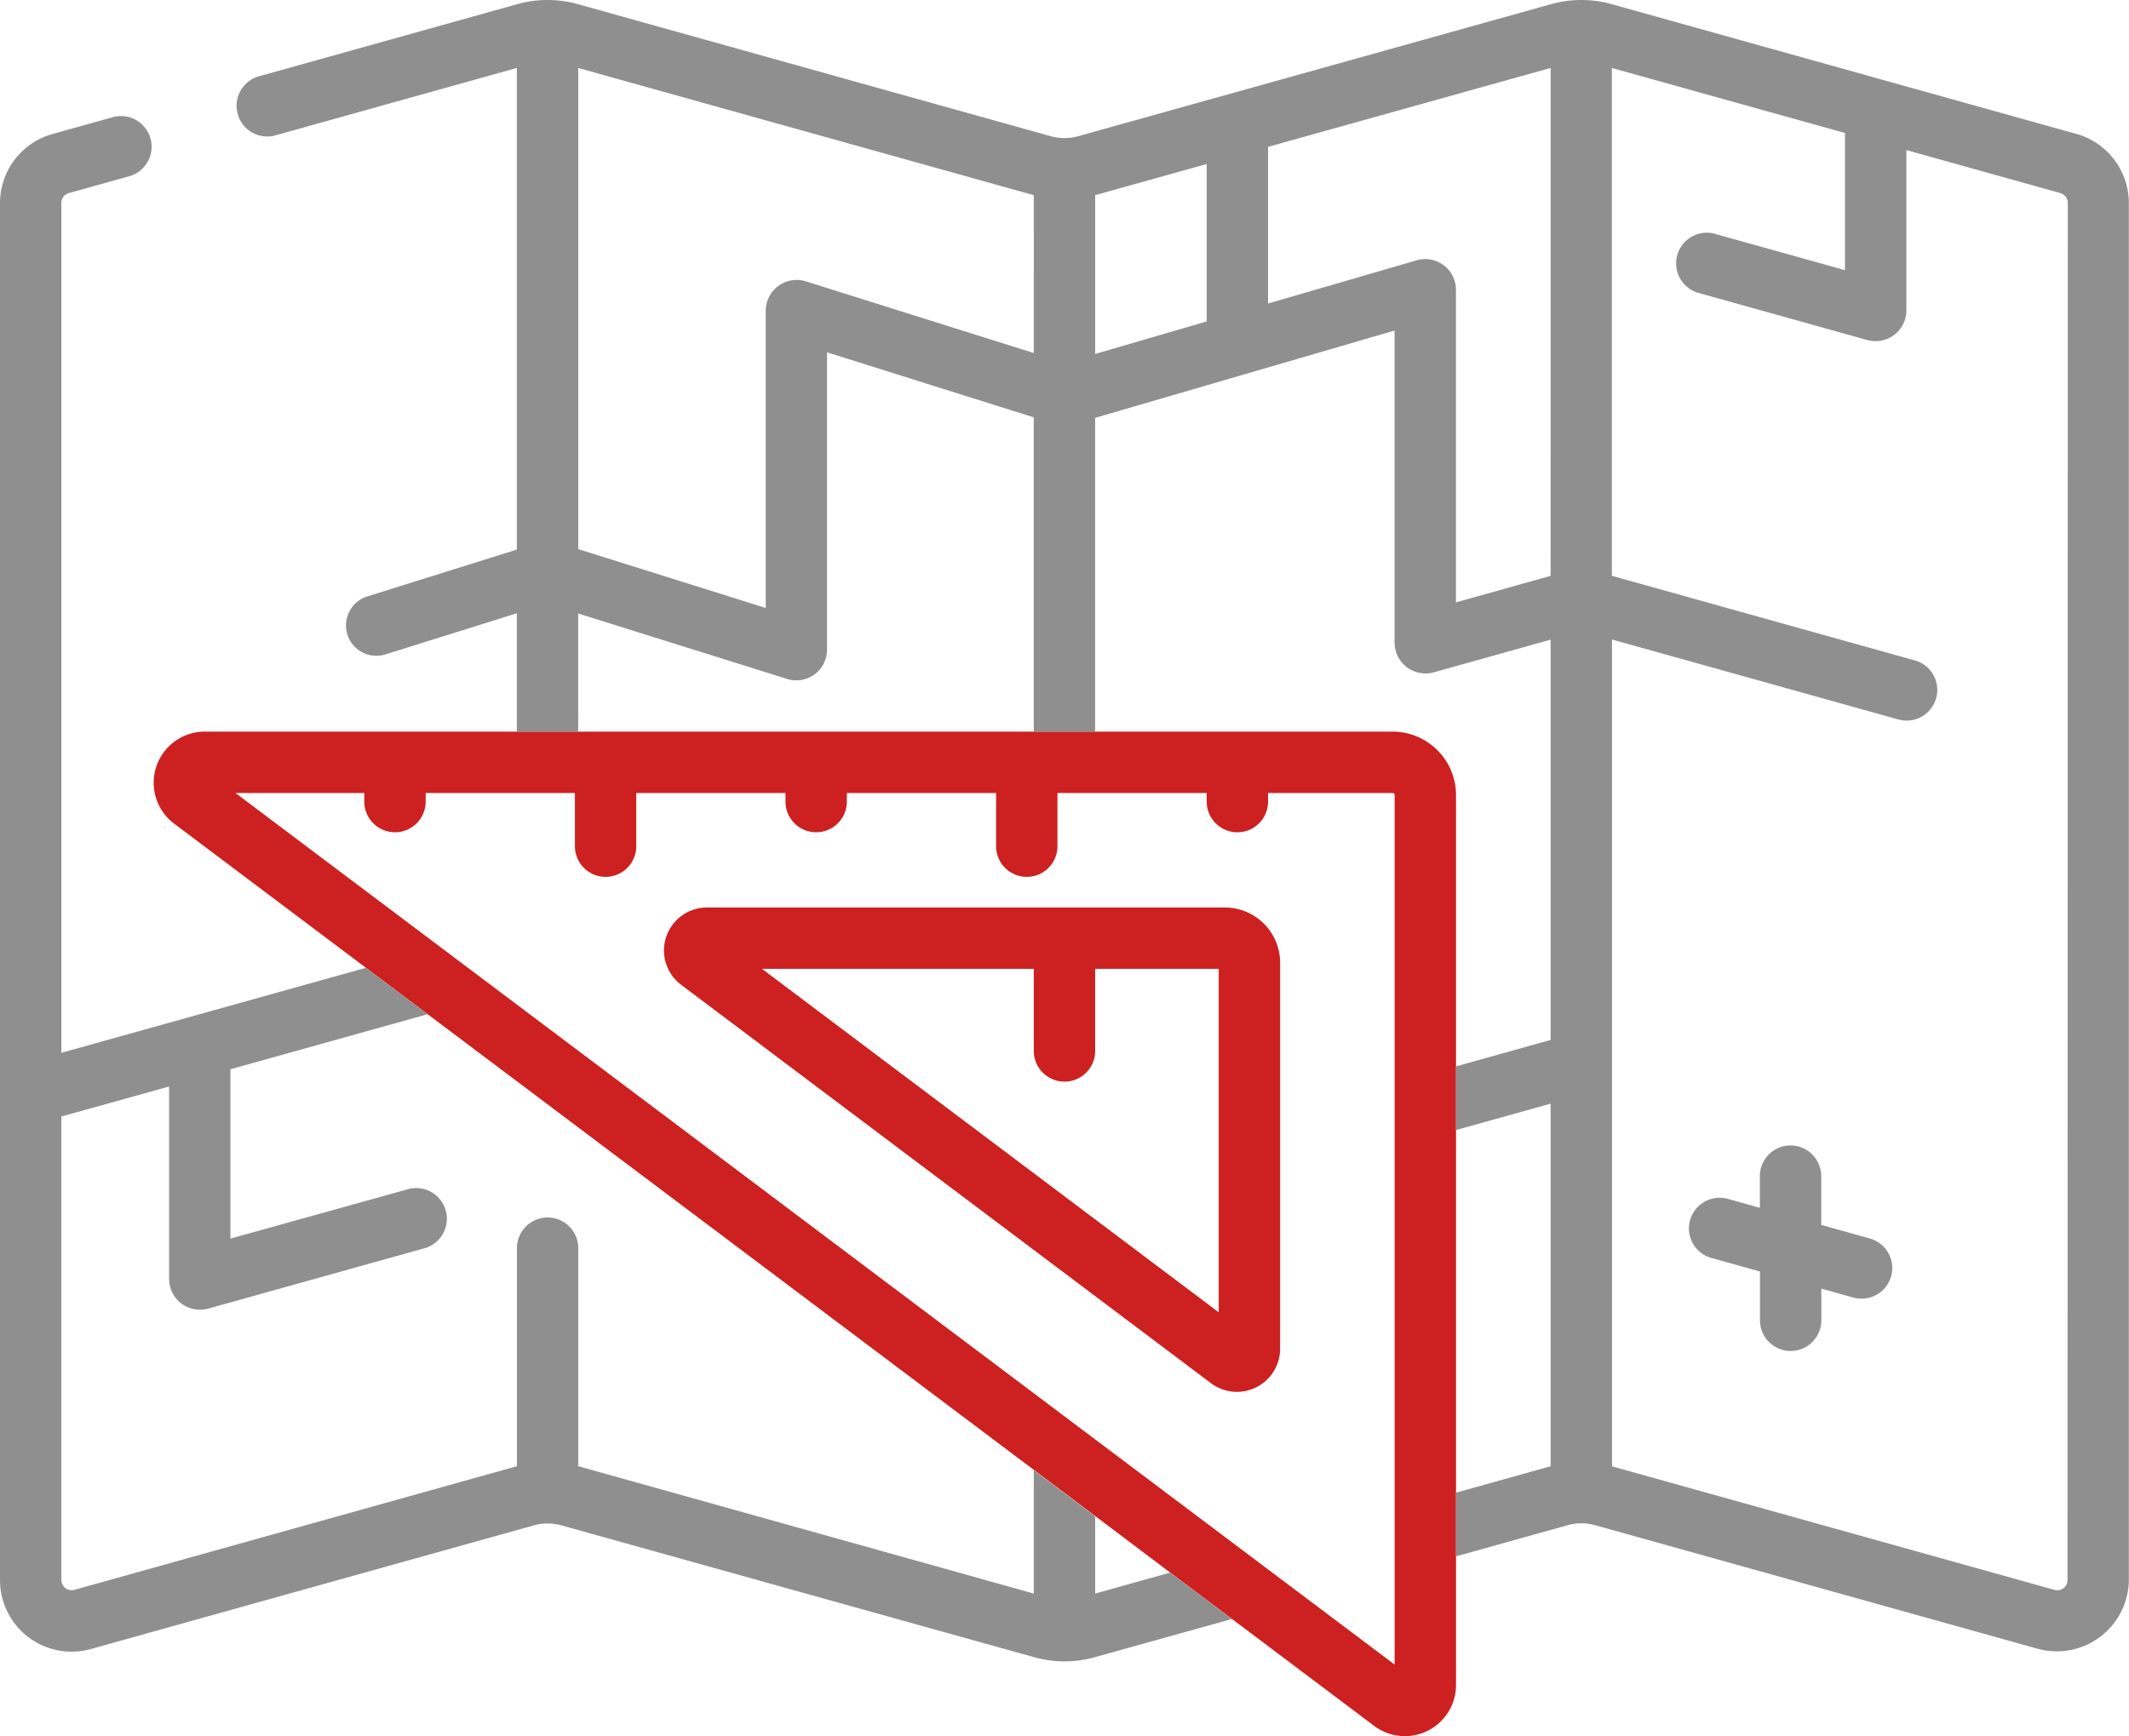 <svg xmlns="http://www.w3.org/2000/svg" width="78" height="63.626" viewBox="0 0 78 63.626">
  <g id="Сгруппировать_184" data-name="Сгруппировать 184" transform="translate(0 -47.177)">
    <path id="Контур_726" data-name="Контур 726" d="M412.966,326.105l-1.741-.486v-1.788a1.124,1.124,0,0,0-2.248,0v1.161l-1.136-.317a1.124,1.124,0,1,0-.6,2.165l1.74.486v1.788a1.124,1.124,0,1,0,2.248,0v-1.161l1.136.317a1.124,1.124,0,1,0,.6-2.165Z" transform="translate(-344.501 -233.554)" fill="#8f8f8f"/>
    <path id="Контур_727" data-name="Контур 727" d="M180.219,265.469H161.242a1.574,1.574,0,0,0-.946,2.831l19.427,14.611a1.583,1.583,0,0,0,2.52-1.258V267.492A2.026,2.026,0,0,0,180.219,265.469Zm-.225,14.834L163.26,267.717h9.958v3.009a1.124,1.124,0,1,0,2.248,0v-3.009h4.527V280.3Z" transform="translate(-135.343 -185.036)" fill="#cd2020"/>
    <path id="Контур_728" data-name="Контур 728" d="M82.353,223.166H38.837a1.873,1.873,0,0,0-1.126,3.371L47,233.521h0l22.21,16.7h0l2.248,1.691h0L74.2,253.98h0l2.264,1.7h0l5.212,3.92a1.873,1.873,0,0,0,3-1.5V225.489A2.326,2.326,0,0,0,82.353,223.166Zm.074,34.189h0l-42.468-31.94h4.72v.315a1.124,1.124,0,1,0,2.248,0v-.315h5.468v1.949a1.124,1.124,0,0,0,2.248,0v-1.949H60.11v.315a1.124,1.124,0,1,0,2.248,0v-.315h5.468v1.949a1.124,1.124,0,0,0,2.248,0v-1.949h5.468v.315a1.124,1.124,0,1,0,2.248,0v-.315h4.562a.075.075,0,0,1,.075.075v31.865h0Z" transform="translate(-31.332 -149.178)" fill="#cd2020"/>
    <g id="Сгруппировать_183" data-name="Сгруппировать 183" transform="translate(0 47.178)">
      <path id="Контур_729" data-name="Контур 729" d="M124.295,52.154h0q-.1-.038-.208-.067l-17.036-4.758a4.128,4.128,0,0,0-2.217,0L87.509,52.168a1.876,1.876,0,0,1-1.008,0L69.176,47.329a4.12,4.12,0,0,0-2.217,0l-9.5,2.654a1.124,1.124,0,0,0,.6,2.165l8.883-2.481V67.317l-5.479,1.716a1.113,1.113,0,1,0,.665,2.125l4.813-1.507v4.338h2.248V69.658l7.657,2.4a1.124,1.124,0,0,0,1.46-1.073V60.088l7.573,2.383V73.988h2.248V62.49l10.972-3.2V70.735a1.132,1.132,0,0,0,1.428,1.082l4.29-1.2V85.286l-3.469.969v2.334l3.469-.969v13.288l-3.469.969v2.334l4.09-1.142a1.873,1.873,0,0,1,1.008,0l16.23,4.532A2.639,2.639,0,0,0,126,105.076V54.613A2.633,2.633,0,0,0,124.295,52.154Zm-38.414,7.96-8.36-2.63a1.132,1.132,0,0,0-1.461,1.072v10.9L69.191,67.3V49.668h0l16.69,4.661Zm6.335-1.157-4.087,1.191V54.329l4.087-1.141Zm12.6,9.322-3.469.973V57.795a1.124,1.124,0,0,0-1.438-1.079L94.464,58.3V52.559l10.354-2.892Zm18.938,36.8h0a.375.375,0,0,1-.475.361l-16.214-4.528v-30.3l10.455,2.92a1.124,1.124,0,1,0,.6-2.165l-11.06-3.089V49.668L115.6,52.05v5.026l-4.8-1.34a1.124,1.124,0,0,0-.6,2.165l6.225,1.739a1.132,1.132,0,0,0,1.426-1.083V52.677l5.639,1.575a.376.376,0,0,1,.274.361Z" transform="translate(-48.006 -47.178)" fill="#8f8f8f"/>
      <path id="Контур_730" data-name="Контур 730" d="M42.868,128.4h0l-2.745.767v-2.831l-2.248-1.691v4.522h0L21.186,124.5v-7.99a1.124,1.124,0,0,0-2.248,0v7.99L2.724,129.031a.375.375,0,0,1-.475-.361V111.685l3.946-1.1v7.059a1.132,1.132,0,0,0,1.426,1.083l7.965-2.224a1.124,1.124,0,0,0-.6-2.165L8.442,116.16v-6.206l7.223-2.017-9.286-6.984,7.024,5.283L2.248,109.351V78.207a.376.376,0,0,1,.274-.361l2.246-.627a1.124,1.124,0,0,0-.6-2.165l-2.246.627A2.631,2.631,0,0,0,0,78.207V128.67A2.623,2.623,0,0,0,3.328,131.2l16.23-4.532a1.874,1.874,0,0,1,1.008,0L37.891,131.5a4.12,4.12,0,0,0,2.217,0l5.024-1.4h0Z" transform="translate(0 -70.771)" fill="#8f8f8f"/>
    </g>
  </g>
</svg>
